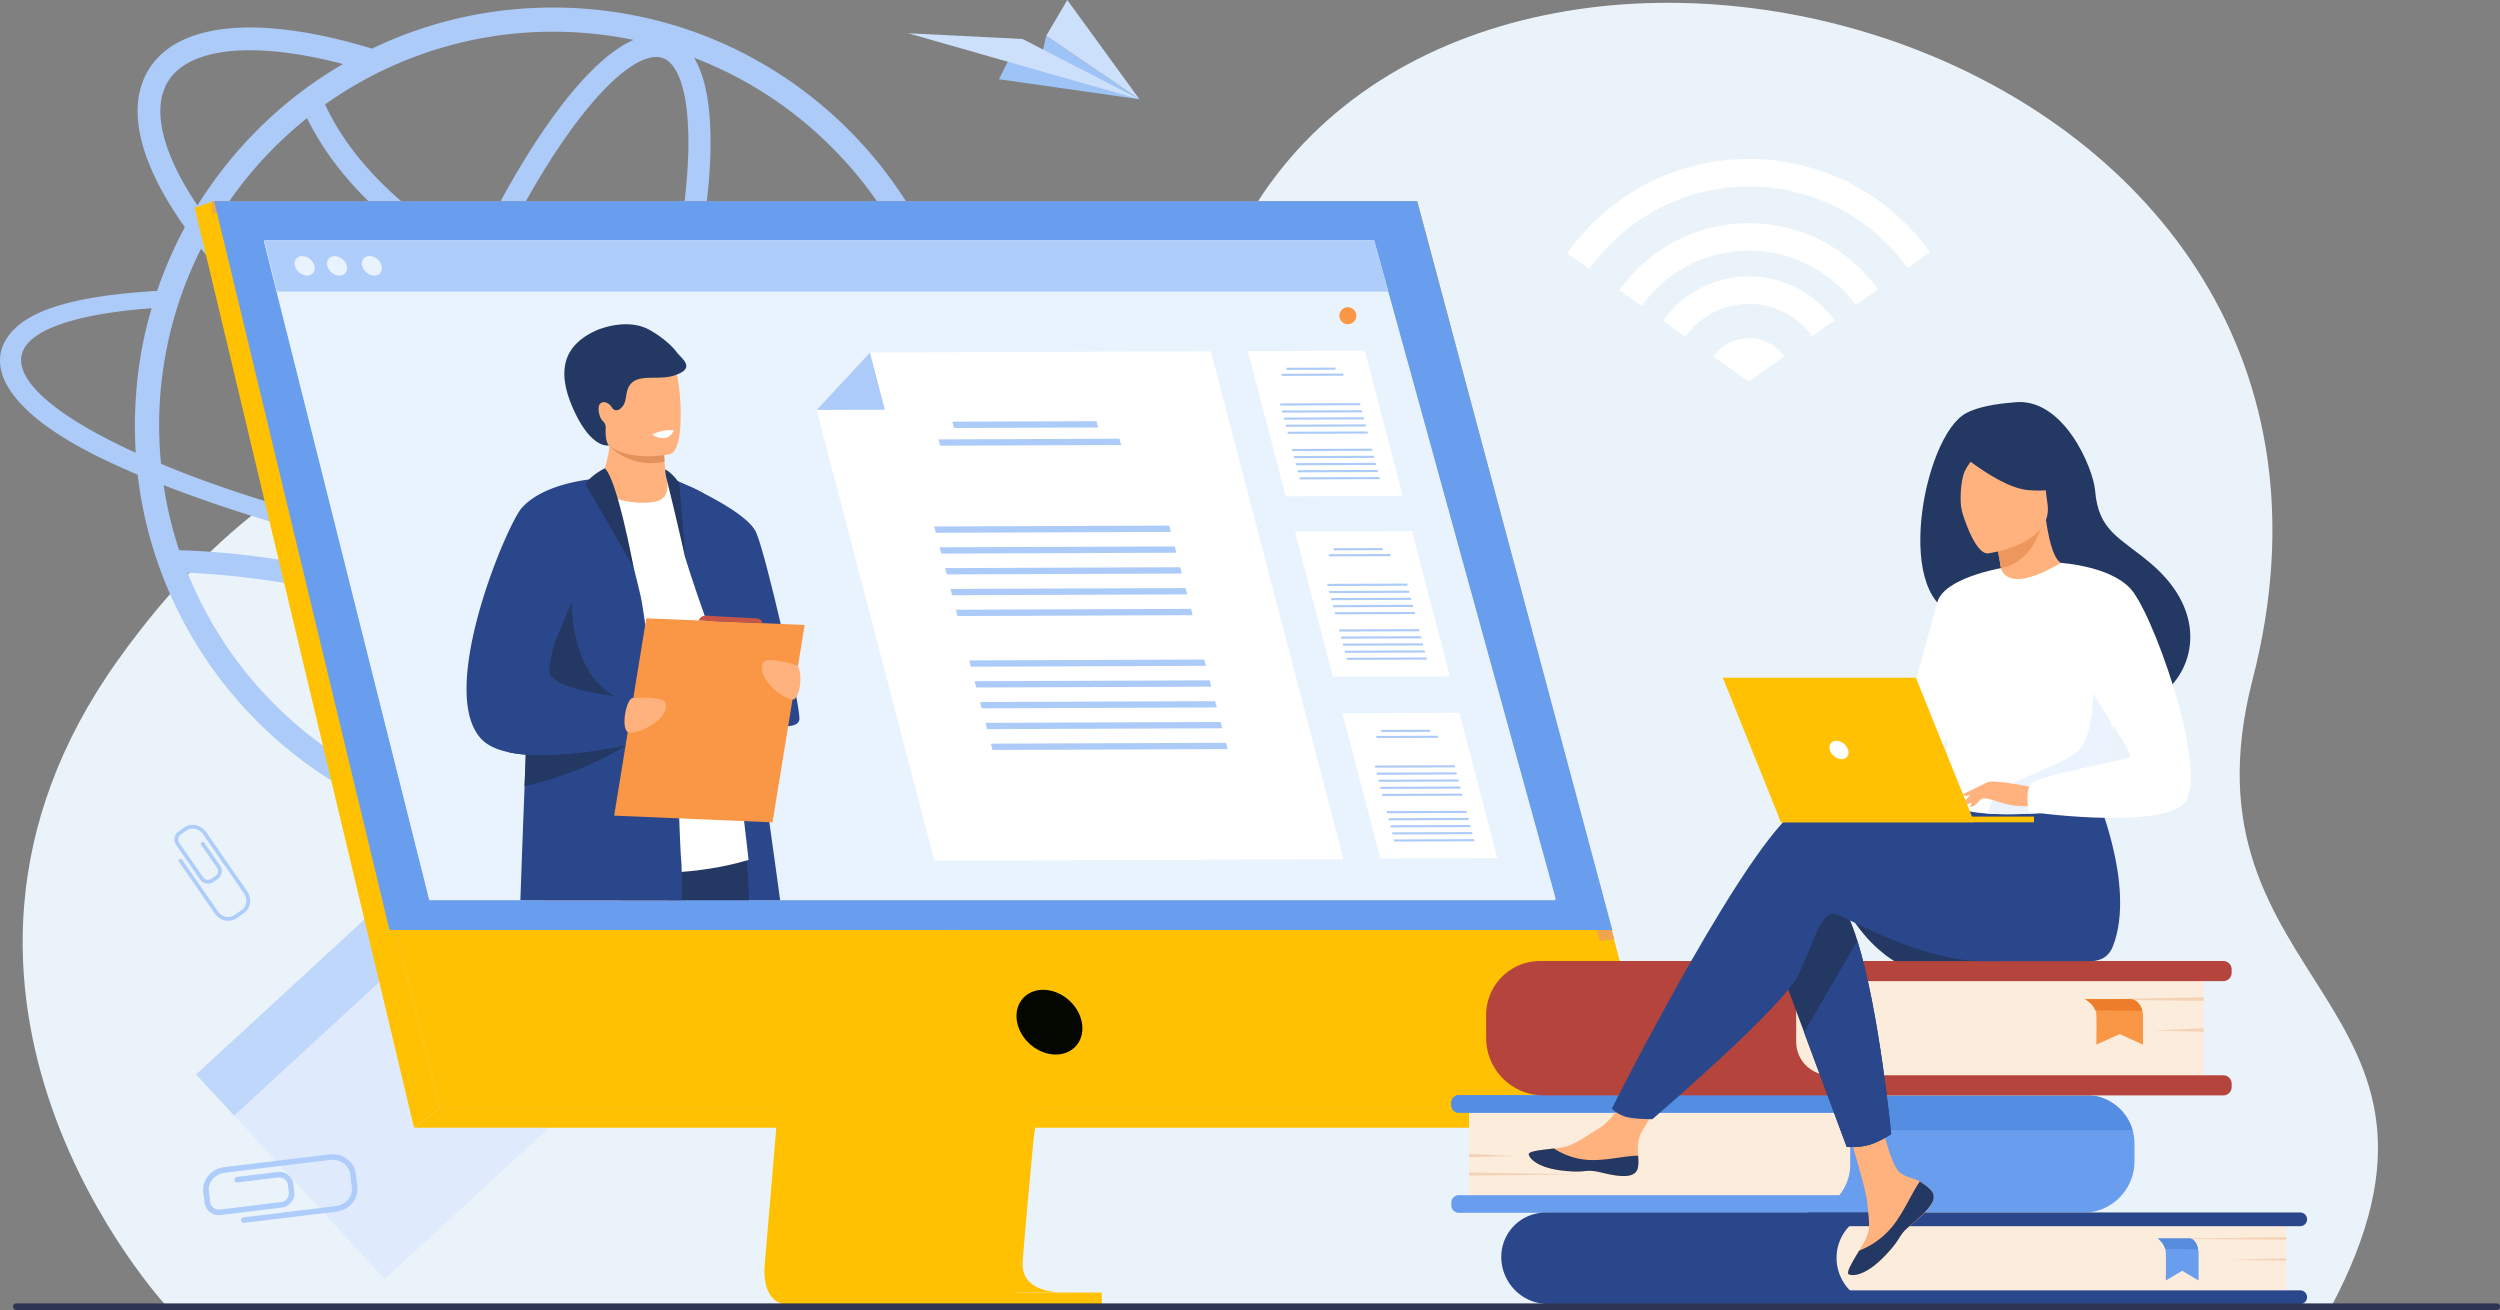 <svg xmlns="http://www.w3.org/2000/svg" viewBox="0 0 2915.51 1527.73">
  <rect x="0" y="0" width="2915.51" height="1527.73" fill="#808080" stroke="none"/>
  <defs>
    <style>
      .cls-1 {
        fill: #ebf3fa;
      }

      .cls-2 {
        fill: #dfebfd;
      }

      .cls-3 {
        fill: #bed7fb;
      }

      .cls-4 {
        fill: #9ec3f6;
      }

      .cls-5 {
        fill: #cde0fb;
      }

      .cls-6 {
        fill: #fff;
      }

      .cls-7 {
        fill: #adcbf9;
      }

      .cls-10, .cls-8 {
        fill: #ffc101;
      }

      .cls-9 {
        fill: #f1a34f;
      }

      .cls-10 {
        opacity: 0.4;
      }

      .cls-11 {
        fill: #699dee;
      }

      .cls-12 {
        fill: #030700;
      }

      .cls-13 {
        fill: #e9f3fe;
      }

      .cls-14 {
        fill: #afcdfb;
      }

      .cls-15 {
        fill: #2b478b;
      }

      .cls-16 {
        fill: #233862;
      }

      .cls-17 {
        fill: #c65447;
      }

      .cls-18 {
        fill: #ffb27d;
      }

      .cls-19 {
        fill: #e2915a;
      }

      .cls-20 {
        fill: #f99746;
      }

      .cls-21 {
        fill: #fcecdb;
      }

      .cls-22 {
        fill: #548ee2;
      }

      .cls-23 {
        fill: #f4d2b8;
      }

      .cls-24 {
        fill: #568cdb;
      }

      .cls-25 {
        fill: #b5453c;
      }

      .cls-26 {
        fill: #ed7d2b;
      }

      .cls-27 {
        fill: #ed975d;
      }

      .cls-28 {
        fill: #ebf3ff;
      }

      .cls-29 {
        fill: #2e3552;
      }
    </style>
  </defs>
  <g id="Layer_2" data-name="Layer 2">
    <g id="Слой_1" data-name="Слой 1">
      <g>
        <path class="cls-1" d="M194.88,1524.08S-142.6,1161.74,137.8,769.46c248.8-348.06,538.86-324.27,751.68-183,90.64,60.15,352,7.41,574.39-346.75,303.33-483,1354.76-190.06,1163.05,553-92.77,359.6,282.35,372.67,91.21,732.12Z"/>
        <g>
          <rect class="cls-2" x="295.75" y="1100.27" width="324.59" height="324.59" transform="translate(-733.99 643.75) rotate(-42.63)"/>
          <rect class="cls-3" x="207.98" y="1134.51" width="324.59" height="65.37" transform="translate(-692.6 559.12) rotate(-42.63)"/>
        </g>
        <g>
          <polygon class="cls-4" points="1165.05 92.41 1328.82 115.77 1220.14 41.69 1214.62 65.44 1174.79 72.65 1165.05 92.41"/>
          <polygon class="cls-5" points="1328.82 115.77 1192.54 45.5 1058.97 38.79 1328.82 115.77"/>
          <polygon class="cls-5" points="1220.14 41.69 1328.82 115.77 1244.69 0 1220.14 41.69"/>
        </g>
        <g>
          <path class="cls-6" d="M2080.82,415.48l-41.19,29.57-41.41-29.25a50.7,50.7,0,0,1,82.6-.32Z"/>
          <path class="cls-6" d="M2039.63,322.32a122.42,122.42,0,0,0-100.21,52.08l26.15,18.35a90.55,90.55,0,0,1,147.69-.53l26-18.67A122.51,122.51,0,0,0,2039.63,322.32Z"/>
          <path class="cls-6" d="M2039.63,185.4c-87.61,0-165.09,43.54-212,110.14l26.14,18.35a227.38,227.38,0,0,1,370.84-1.39l25.93-18.67A259,259,0,0,0,2039.63,185.4Z"/>
          <path class="cls-6" d="M2039.63,260.32a185.28,185.28,0,0,0-151.21,78.12l26.14,18.35a153.61,153.61,0,0,1,249.5-1L2190,337.26A185.27,185.27,0,0,0,2039.63,260.32Z"/>
        </g>
        <path class="cls-7" d="M1185.19,594.85l-37.76-.87c12.13,15.72,14.86,30.21,7.3,42.47-7.55,12.51-25.63,22.78-52.62,30.58A487.89,487.89,0,0,0,989.93,151.69C899.52,61.29,777.31,8.81,645.09,8.81A484.79,484.79,0,0,0,433.85,56.72l-.06,0c-21-6.41-41.41-11.65-61.12-15.65-99.52-20.19-170.14-6.23-198.82,39.3-27.3,43.31-12.44,108.51,41.73,184.54l0,0a490,490,0,0,0-32.32,74.29C81.46,345.35,27,363.26,7.17,395.7c-23,37.77,8.42,88.45,109.08,137.73,13.87,6.81,28.73,13.5,44.33,20.18,12.06,106,60.33,208.67,139.55,287.89a489.3,489.3,0,0,0,155,104.5c177.9,75,390,39.91,534.78-104.5a485.82,485.82,0,0,0,102.52-150.57c49.65-10.28,82.34-26.37,95.34-47.67C1196.83,628.52,1195.72,612.18,1185.19,594.85Zm-116.51,79.86c-33.06,5.94-74.29,9.41-122.46,9.91-74.74.91-160.58-5-251-16.92q11.41-24.86,22.35-51a690.29,690.29,0,0,0,81.29,22.1c29.76,6.05,56.93,9,81.17,9,56.83,0,97.54-16.41,117.65-48.33a83.5,83.5,0,0,0,8.09-16.72h-29c-.48.88-1,1.75-1.52,2.6-14.94,23.71-48.32,36-95.19,36-22.41,0-47.93-2.8-76-8.49a660.62,660.62,0,0,1-76.51-20.7Q738,566,747.88,538.84c17.66-48.69,32.78-97,45-143.3,99.1,14.61,202.64,15,302.1,7.54a462.21,462.21,0,0,1,9.47,93.45A456.62,456.62,0,0,1,1068.68,674.71ZM465.14,916.5c-14.09-5.11-21.24-25.33-24.76-41.39-5.56-25.39-6.57-61.05-2.91-103.12,1.85-21.28,4.82-43.91,8.83-67.57a1254.6,1254.6,0,0,1,170.62,59c-12.54,21.63-25.22,41.68-37.9,59.86-24.17,34.64-47.8,61.36-68.34,77.28C497.68,910.68,479.23,921.61,465.14,916.5ZM629.68,740.82a1279.76,1279.76,0,0,0-178.74-61.9q3.19-16.49,7-33.51,25.24,5.75,51.19,11.1c50.57,10.34,101,19.13,150.42,26.23Q644.89,713.1,629.68,740.82ZM520.28,638.18q-29.31-6-57.73-12.58c8.91-37.08,19.86-75.73,32.64-115.11,66.42,40.83,134,74,197.93,97.62q-12,28.73-24.68,55.91C619.86,657.05,570.15,648.41,520.28,638.18ZM358.05,137.72C395,213.37,466.12,275.69,542.7,317c-18.56,40.42-36.22,83.57-52.47,128.36q-4.55,12.53-8.85,25c-97-63.16-179.2-135.64-233.09-205.79l0,0A461.54,461.54,0,0,1,358.05,137.72ZM773,67.73c14.09,5.11,21.24,25.33,24.76,41.39,5.56,25.39,6.56,61,2.9,103.12-4,46.06-13.22,98.37-26.95,154.06-67.48-11.61-134.92-30.75-197-60.89,26.46-55.18,54.44-104.4,82.42-144.5,24.16-34.64,47.79-61.36,68.33-77.28,10.72-8.31,25.15-17.2,37.78-17.2A22.6,22.6,0,0,1,773,67.73ZM767.27,391.4c-11.91,44.82-26.58,91.5-43.68,138.63q-9.89,27.26-20.43,53.58C639,560,570.8,526.31,503.79,484.66q5.2-15.18,10.73-30.46c15.88-43.79,33.12-85.93,51.19-125.4C629,359.45,697.46,379.24,767.27,391.4Zm202.6-219.77a457.92,457.92,0,0,1,119.1,206c-105.9,7.74-202.94,5.31-289.68-7.24,13.76-56.25,23-109.16,27.1-155.89,4.48-51.6,3.94-112.73-17-147.13A456.68,456.68,0,0,1,969.87,171.63ZM645.09,37a460.5,460.5,0,0,1,93.73,9.55C702.73,62.3,665.88,106,637.91,146.12c-28.63,41-57.22,91.26-84.21,147.48C480.83,254,412,193.31,379.11,121.81A457.78,457.78,0,0,1,645.09,37ZM196.25,94.53c14.94-23.71,48.31-35.94,95.18-35.94,22.42,0,47.93,2.79,76,8.49q16,3.23,32.58,7.61h0c-66.91,38.7-125.85,94.71-169.73,164.92l0,0C188.86,178.15,176.41,126,196.25,94.53ZM234.5,290v0c56.75,70.93,140.4,143.44,238.13,206.33-13.86,42.18-25.68,83.63-35.22,123.35-81-19.6-175.22-47.33-249.6-78.8A457.47,457.47,0,0,1,234.5,290ZM138.79,518.82C51,476,10.88,434.62,28.84,405.28c14.48-23.78,67.23-39.87,148-45.82-16.27,54.93-21.93,112-18.57,168.52C151.54,525,145.1,521.92,138.79,518.82Zm294,120.73q-3.76,16.76-6.94,33-8.44-2.05-16.91-4c-95.3-21.7-166.81-26.11-200-26.85a449.24,449.24,0,0,1-18.07-75.86C255.84,590.85,328.93,614.8,432.8,639.55ZM218.59,667.94c35.36,1.42,100.9,6.77,184.63,25.83q9,2.06,18,4.25c-4.31,25.14-7.49,49.15-9.45,71.73-3.72,42.77-4,92.08,7.94,127.29a461.91,461.91,0,0,1-201.08-229.1ZM505.77,934.53c34-17.81,68.14-58.73,94.44-96.42,13.56-19.45,27.12-41,40.5-64.19a1298,1298,0,0,1,221,127.87A460.14,460.14,0,0,1,505.77,934.53Zm464.1-113.09a455.23,455.23,0,0,1-83.57,66.23A1325.43,1325.43,0,0,0,653.39,751.3c11.21-20.53,22.25-42.21,33-64.84,74.59,9.88,146.29,15.81,211.76,17.35,17.09.49,33.68.49,49.77.37,41.73-.5,78.88-3,110.7-7.43A456.47,456.47,0,0,1,969.87,821.44Z"/>
        <g>
          <g>
            <path class="cls-8" d="M959.45,671l-67.45,802s-7.07,48.62,29.09,48.7c59.46.14,295.93,0,295.93,0s-44.74-10.12-44.2-32.89c.64-26.84,78.83-825.38,78.83-825.38Z"/>
            <path class="cls-8" d="M1236.21,1507.09c-11.69,0-237.55.74-295.45,0-25.24-.31-29.66-22.43-29.87-36.75a71.4,71.4,0,0,1,.76-11.94l1.76-20.84,4.47-53.13,4-46.94,5.07-60.31,4.27-50.91L979.1,656.41l292.2-7.59s-32.93,334.19-56.22,577.45c-2.6,27.1-5.08,53.09-7.37,77.35q-1.11,11.61-2.14,22.69c-2.16,23-4.14,44.15-5.86,62.81q-1.35,14.76-2.49,27.35c-3,32.8-4.72,53.75-4.74,57.73a33.33,33.33,0,0,0,.57,6.5C1197.84,1506.26,1231.82,1507.09,1236.21,1507.09Z"/>
            <polygon class="cls-8" points="249.82 234.56 414.11 894.49 436.6 984.87 513.12 1292.24 1934.73 1292.24 1652.69 234.56 249.82 234.56"/>
            <polygon class="cls-8" points="249.81 234.56 227.04 242.15 482.85 1315.2 513.12 1292.24 249.81 234.56"/>
            <polygon class="cls-8" points="482.85 1315.2 1895.71 1315.2 1934.72 1292.24 513.12 1292.24 482.85 1315.2"/>
            <rect class="cls-8" x="979.01" y="1507.41" width="305.9" height="14.54" transform="translate(2263.91 3029.36) rotate(180)"/>
            <polygon class="cls-9" points="1865.86 1097.35 1635.18 248.54 247.54 248.54 247.54 234.56 1652.69 234.56 1882.59 1095.46 1865.86 1097.35"/>
            <polygon class="cls-8" points="1207.15 1315.19 1205.57 1326.31 917.88 1384.43 921.83 1337.49 923.71 1315.19 1207.15 1315.19"/>
            <path class="cls-10" d="M1236.21,1507.09c-11.69,0-237.55.74-295.45,0-25.24-.31-29.66-22.43-29.87-36.75l286.33-53.87c-3,32.8-4.72,53.75-4.74,57.73a33.33,33.33,0,0,0,.57,6.5C1197.84,1506.26,1231.82,1507.09,1236.21,1507.09Z"/>
            <polygon class="cls-10" points="1137.61 1078.13 513.12 1292.24 436.6 984.87 1137.61 1078.13"/>
            <polygon class="cls-11" points="249.81 234.56 1652.69 234.56 1880.31 1084.6 454.21 1084.6 249.81 234.56"/>
          </g>
          <path class="cls-12" d="M1261.61,1192.06c-4-20.85-24.23-37.75-45.08-37.75s-34.46,16.9-30.41,37.75,24.24,37.75,45.08,37.75S1265.66,1212.91,1261.61,1192.06Z"/>
          <polygon class="cls-13" points="1814.15 1047.77 500.63 1047.77 351.87 455.18 340.48 409.74 330.74 370.98 322.96 339.95 307.93 280.09 1602.51 280.09 1603.42 283.38 1619 339.95 1627.56 370.98 1638.25 409.74 1650.78 455.18 1814.15 1047.77"/>
          <polygon class="cls-13" points="1814.15 1049.79 500.63 1049.79 351.87 457.21 340.48 411.77 330.74 373.01 322.96 341.97 307.93 282.12 1602.51 282.12 1603.42 285.41 1619 341.97 1627.56 373.01 1638.25 411.77 1650.78 457.21 1814.15 1049.79"/>
          <polygon class="cls-14" points="1619 339.95 322.96 339.95 307.93 280.09 1602.02 280.09 1603.42 283.38 1619 339.95"/>
          <g>
            <path class="cls-13" d="M343.94,310c-1.57-6.28,2.25-11.36,8.53-11.36s12.63,5.08,14.19,11.36-2.25,11.36-8.53,11.36S345.5,316.29,343.94,310Z"/>
            <ellipse class="cls-13" cx="393.05" cy="310.02" rx="10.03" ry="12.87" transform="translate(-99.5 399.41) rotate(-48.55)"/>
            <path class="cls-13" d="M422.34,310c-1.56-6.28,2.25-11.36,8.53-11.36s12.63,5.08,14.19,11.36-2.25,11.36-8.53,11.36S423.91,316.29,422.34,310Z"/>
          </g>
          <g>
            <path class="cls-15" d="M909.8,1049.79H779.92c-1.24-10.15-2.34-20.88-3.32-32.07-1.75-20.08-3.08-41.67-4.07-64.14q-.35-7.77-.63-15.67c-.25-6.7-.47-13.48-.66-20.29-.31-11.57-.56-23.27-.74-35,0,0,0,0,0-.05-.22-15-.34-30.11-.37-45.17h0q0-5.64,0-11.26h0c0-3.53,0-7,0-10.55.12-32.4.6-64.18,1.29-93.73,1.5-65.38,3.92-119.86,5.21-146h0c.52-10.76.86-16.73.86-16.73h0c.3.05,2.27.41,5.37,1.16,2.27.55,5.16,1.31,8.44,2.32h0c3,.89,6.24,2,9.68,3.3h0a113.24,113.24,0,0,1,18.09,8.74l.27.13c9.7,6,18.46,14,22.45,24.54,3.43,8.95,11.46,57.06,21.15,121,.28,1.82.55,3.66.83,5.51,5.13,33.93,10.67,72,16.24,110.88,5.9,41.2,11.79,83.28,17.22,122.26C901.91,992.28,906.2,1023.43,909.8,1049.79Z"/>
            <path class="cls-16" d="M873.43,1049.79H722.25c-2.9-12.47-5.61-24.5-8-35.78-6.64-31.1-11-56.59-10.77-70.28a20.52,20.52,0,0,1,6.7-15.31A33.11,33.11,0,0,1,721,922c12.76-4.84,31.08-5.64,50.26-4.41,6.52.4,13.13,1,19.65,1.83a574.18,574.18,0,0,1,69.29,13.25s2.23,9,4.86,24.79c2,11.82,4.19,27.46,5.83,45.94,1,10.72,1.72,22.42,2.15,34.88C873.15,1042.05,873.28,1045.89,873.43,1049.79Z"/>
            <path class="cls-17" d="M803.61,943.91l-1.5,10.92-7.33,53-1.24,9.06L789,1049.79H631.45c-1.22-21.73-2.35-42.9-2.57-61.36,0-2,0-4,0-6,0-27.8,2.44-48.41,10.41-53.61,9-5.9,39-4.28,70.89-.38,3.18.39,6.38.81,9.59,1.24,18.59,2.5,37.2,5.59,52.16,8.25,7.76,1.38,14.54,2.65,19.82,3.65C799.16,943,803.61,943.91,803.61,943.91Z"/>
            <path class="cls-6" d="M628.85,586.36s86.55-56,148.63-27.35c9.9,4.56,21.18,17.29,29.26,26.19C829.18,609.93,873,1002.73,873,1002.73s-124.48,42.16-244.18-14.31Z"/>
            <path class="cls-15" d="M782.41,557.59S870,593.5,881.9,621.1s50.44,197,50.44,216.9-67.16,4.44-78-27.61c-9-26.61-39.26-108.36-55.23-160.06Z"/>
            <g>
              <path class="cls-18" d="M764.21,585c-19.13,3.75-47.23-.25-67.8-13.81,9.29-22.19,13.09-39.7,14.45-51,.08-.6.14-1.18.2-1.75a52,52,0,0,0,.23-11.69h49.46s13.52,6.18,13.52,10.46c0,2.28,0,4.47.06,6.55.1,5.69.32,10.66.62,14.92.94,13.88,2.53,20.41,2.53,20.41S783.53,581.17,764.21,585Z"/>
              <path class="cls-19" d="M775,538.6c-37.47,7.24-59.21-13.23-64.09-18.49-.69-.75-1.05-1.19-1.05-1.19.4-.2.81-.38,1.25-.56,13.94-5.64,45.59-1.15,63.27,5.32C774.43,529.37,774.65,534.34,775,538.6Z"/>
              <path class="cls-18" d="M698.62,498.54c6.7,36,53.19,34.85,73.28,32.59,5.66-.63,9.22-1.35,9.22-1.35,6.37-1.71,9.93-11.75,11.58-24.9,3.28-26-.86-64.25-5.26-74-6.62-14.71-19.09-30.62-65.91-19.14S690,452.38,698.62,498.54Z"/>
              <path class="cls-16" d="M789.18,410.76c-6.4-8.86-20-19.69-32.29-26.35-26.47-14.33-60.36.45-60.5.51-38.24,16.81-48.23,46.07-28,91.65,21.45,48.2,41.86,42.78,41.86,42.78s-4.33-2.7-3.94-17.72c0-.86.06-1.57.09-2.18a10.09,10.09,0,0,0-3.18-8.22c-4.75-4.24-7.07-17.06-3.09-20.63,4.8-4.31,11.54.92,13.69,4.94a5.88,5.88,0,0,0,8.4,1.86c11.9-7.53,4.17-22.58,15.54-31.79s34.46-1.47,51.52-8.81C811.65,428.48,794,417.43,789.18,410.76Z"/>
            </g>
            <path class="cls-15" d="M795.33,1049.79H606.87c1.34-39.08,3.08-85.74,4.9-133,.46-12.24,1-24.55,1.42-36.75.22-5.17.41-10.31.61-15.44C618,759.7,622.1,665,623,659.86c2-11.54,3.85-21.38,5.88-29.91,5.91-24.86,13.27-38.48,29.32-50.21,1.56-1.19,14.4-7.65,25.7-13.28,9.24-4.59,17.45-8.59,17.7-8.71h0c1.87.91,3.93,3.51,6.1,7.37a123,123,0,0,1,6.81,15c8.61,22.12,17.91,56,24.37,81.28,0,0,0,.05,0,.08a.08.08,0,0,1,0,0h0c4.16,16.33,7.15,29,8,32.7,1.45,6.16,3.35,18.07,5.6,34.21v.05c3,22,6.68,51.88,10.53,85.77h0c.39,3.49.79,7,1.18,10.56.46,4.07.92,8.17,1.39,12.33h0c.14,1.33.29,2.67.43,4h0c1.48,13.42,3,27.26,4.45,41.35,0,0,0,0,0,.05,1.26,11.61,18.87,20,20.1,31.84.09.86.18,2.61.29,5,.23,5,.5,12.94.83,22.11.13,4.09.28,8.42.44,12.85.69,19.67,1.54,41.22,2.5,51.58,0,.49.09,1.11.12,1.87.12,2.07.21,5.12.29,8.94C795.22,1024.93,795.3,1036.55,795.33,1049.79Z"/>
            <path class="cls-16" d="M666.77,702.15c-.06.24-3,106.09,76.62,119s26.72,16.25,26.72,16.25S620.3,831,617.83,827,666.77,702.15,666.77,702.15Z"/>
            <path class="cls-16" d="M734,866.53s-1.49,1.06-4.36,2.91l-.15.09c-12.15,7.76-48.2,28.89-100.69,43.07q-8.26,2.24-17.07,4.21c.47-12.25,1-24.54,1.43-36.75a152.53,152.53,0,0,1-19.74-2.73c.21-1.61.43-3.22.64-4.83,6.67-2.74,13.31-5.38,19.71-7.88,5.21-2,10.26-4,15-5.78,21.57-8.19,37.55-13.74,37.55-13.74l63.82,20.22Z"/>
            <path class="cls-15" d="M750.93,864.76s-8.2,2-21.25,4.68a.35.35,0,0,0-.14,0c-24.07,4.84-64.55,11.62-100.7,11.26-5.33-.06-10.57-.27-15.64-.67a152.53,152.53,0,0,1-19.74-2.73c-13.21-2.78-24.28-7.5-31.52-14.88C508.17,807.68,591.29,611.09,608.76,592c20.41-22.33,57.65-30.17,78.21-32.86l2.48-.31c7.23-.86,11.87-1,12.13-1h0s-1.61,5.18-4.31,14c-1,3.41-2.27,7.35-3.6,11.75-12.63,41.37-37,122.66-47.75,168.5-3.93,16.78-6,28.8-5.08,32.39C645,800,688.49,808.06,716,811.62c11.48,1.49,20.2,2.19,22.14,2.34l.41,0,1.59,6.53L744,836.17l3.75,15.38Z"/>
            <polygon class="cls-20" points="900.92 959 716.23 951.21 753.7 721.05 938.39 728.83 900.92 959"/>
            <path class="cls-18" d="M738.57,814s35.95-2.51,37.76,5.87c4.2,19.53-30.91,35.57-42.29,34.48S730.3,812.68,738.57,814Z"/>
            <path class="cls-18" d="M928.29,775.57s-34.4-10.75-38.09-3c-8.61,18,21.84,41.76,33.16,43.32S936.64,776.22,928.29,775.57Z"/>
            <path class="cls-16" d="M705.32,546.18s-15.13,7.21-22.71,18.09c0,0,56.54,98.16,56.28,97.24S719.78,558.75,705.32,546.18Z"/>
            <path class="cls-16" d="M775.73,547.56c5,1.88,14.53,11.67,16.69,17.08l6.72,85.69S784.79,587.44,777.48,559A48.88,48.88,0,0,1,775.73,547.56Z"/>
            <path class="cls-17" d="M814.92,723.63s1.46-6.39,9.87-5.64,55.63,3.06,55.63,3.06,9.11-.15,8.27,5.69Z"/>
            <path class="cls-6" d="M760.75,506.67a19.71,19.71,0,0,0,16,3.86c5.86-1,9.15-8.65,9.15-8.65S774.65,499.85,760.75,506.67Z"/>
          </g>
          <g>
            <g>
              <polygon class="cls-6" points="1635.88 578.3 1499.46 578.8 1455.22 409.44 1591.64 408.93 1635.88 578.3"/>
              <g>
                <polygon class="cls-7" points="1557.81 431.19 1500.61 431.4 1499.95 428.89 1557.15 428.68 1557.81 431.19"/>
                <polygon class="cls-7" points="1566.94 438.15 1495.12 438.42 1494.47 435.91 1566.29 435.64 1566.94 438.15"/>
                <g>
                  <polygon class="cls-7" points="1586.69 472.62 1493.4 472.96 1492.75 470.46 1586.03 470.11 1586.69 472.62"/>
                  <polygon class="cls-7" points="1588.85 480.88 1495.56 481.22 1494.91 478.71 1588.19 478.37 1588.85 480.88"/>
                  <polygon class="cls-7" points="1591 489.13 1497.72 489.48 1497.06 486.97 1590.35 486.63 1591 489.13"/>
                  <polygon class="cls-7" points="1593.16 497.39 1499.88 497.74 1499.22 495.23 1592.5 494.88 1593.16 497.39"/>
                  <polygon class="cls-7" points="1595.32 505.65 1502.03 505.99 1501.38 503.49 1594.66 503.14 1595.32 505.65"/>
                </g>
                <g>
                  <polygon class="cls-7" points="1600.57 525.75 1507.28 526.09 1506.63 523.58 1599.91 523.24 1600.57 525.75"/>
                  <polygon class="cls-7" points="1602.72 534 1509.44 534.35 1508.78 531.84 1602.07 531.5 1602.72 534"/>
                  <polygon class="cls-7" points="1604.88 542.26 1511.6 542.61 1510.94 540.1 1604.22 539.75 1604.88 542.26"/>
                  <polygon class="cls-7" points="1607.04 550.52 1513.75 550.86 1513.1 548.36 1606.38 548.01 1607.04 550.52"/>
                  <polygon class="cls-7" points="1609.19 558.78 1515.91 559.12 1515.26 556.61 1608.54 556.27 1609.19 558.78"/>
                </g>
              </g>
            </g>
            <g>
              <polygon class="cls-6" points="1690.85 788.75 1554.43 789.26 1510.19 619.89 1646.62 619.39 1690.85 788.75"/>
              <g>
                <polygon class="cls-7" points="1612.78 641.64 1555.58 641.85 1554.92 639.35 1612.13 639.14 1612.78 641.64"/>
                <polygon class="cls-7" points="1621.91 648.6 1550.1 648.87 1549.44 646.36 1621.26 646.1 1621.91 648.6"/>
                <g>
                  <polygon class="cls-7" points="1641.66 683.07 1548.38 683.42 1547.72 680.91 1641.01 680.57 1641.66 683.07"/>
                  <polygon class="cls-7" points="1643.82 691.33 1550.53 691.67 1549.88 689.17 1643.16 688.82 1643.82 691.33"/>
                  <polygon class="cls-7" points="1645.97 699.59 1552.69 699.93 1552.04 697.43 1645.32 697.08 1645.97 699.59"/>
                  <polygon class="cls-7" points="1648.13 707.85 1554.85 708.19 1554.19 705.68 1647.48 705.34 1648.13 707.85"/>
                  <polygon class="cls-7" points="1650.29 716.1 1557 716.45 1556.35 713.94 1649.63 713.6 1650.29 716.1"/>
                </g>
                <g>
                  <polygon class="cls-7" points="1655.54 736.2 1562.25 736.54 1561.6 734.04 1654.88 733.69 1655.54 736.2"/>
                  <polygon class="cls-7" points="1657.69 744.46 1564.41 744.8 1563.76 742.29 1657.04 741.95 1657.69 744.46"/>
                  <polygon class="cls-7" points="1659.85 752.72 1566.57 753.06 1565.91 750.55 1659.2 750.21 1659.85 752.72"/>
                  <polygon class="cls-7" points="1662.01 760.97 1568.72 761.32 1568.07 758.81 1661.35 758.47 1662.01 760.97"/>
                  <polygon class="cls-7" points="1664.16 769.23 1570.88 769.58 1570.23 767.07 1663.51 766.73 1664.16 769.23"/>
                </g>
              </g>
            </g>
            <g>
              <polygon class="cls-6" points="1746.2 1000.62 1609.77 1001.13 1565.53 831.76 1701.96 831.26 1746.2 1000.62"/>
              <g>
                <polygon class="cls-7" points="1668.12 853.51 1610.92 853.72 1610.26 851.22 1667.47 851.01 1668.12 853.51"/>
                <polygon class="cls-7" points="1677.25 860.47 1605.44 860.74 1604.78 858.23 1676.6 857.97 1677.25 860.47"/>
                <g>
                  <polygon class="cls-7" points="1697 894.94 1603.72 895.29 1603.06 892.78 1696.35 892.44 1697 894.94"/>
                  <polygon class="cls-7" points="1699.16 903.2 1605.87 903.54 1605.22 901.04 1698.5 900.7 1699.16 903.2"/>
                  <polygon class="cls-7" points="1701.32 911.46 1608.03 911.8 1607.38 909.3 1700.66 908.95 1701.32 911.46"/>
                  <polygon class="cls-7" points="1703.47 919.72 1610.19 920.06 1609.53 917.55 1702.82 917.21 1703.47 919.72"/>
                  <polygon class="cls-7" points="1705.63 927.97 1612.35 928.32 1611.69 925.81 1704.97 925.47 1705.63 927.97"/>
                </g>
                <g>
                  <polygon class="cls-7" points="1710.88 948.07 1617.6 948.41 1616.94 945.91 1710.22 945.56 1710.88 948.07"/>
                  <polygon class="cls-7" points="1713.04 956.33 1619.75 956.67 1619.1 954.17 1712.38 953.82 1713.04 956.33"/>
                  <polygon class="cls-7" points="1715.19 964.59 1621.91 964.93 1621.25 962.42 1714.54 962.08 1715.19 964.59"/>
                  <polygon class="cls-7" points="1717.35 972.84 1624.07 973.19 1623.41 970.68 1716.69 970.34 1717.35 972.84"/>
                  <polygon class="cls-7" points="1719.51 981.1 1626.22 981.45 1625.57 978.94 1718.85 978.6 1719.51 981.1"/>
                </g>
              </g>
            </g>
            <g>
              <g>
                <polygon class="cls-6" points="1566.82 1002.05 1089.68 1003.81 952.36 478.09 1014.51 411.15 1412.09 409.69 1566.82 1002.05"/>
                <polygon class="cls-7" points="1280.66 498.53 1112.5 499.15 1110.57 491.79 1278.73 491.17 1280.66 498.53"/>
                <polygon class="cls-7" points="1307.51 519 1096.38 519.78 1094.46 512.41 1305.58 511.63 1307.51 519"/>
                <g>
                  <polygon class="cls-7" points="1365.56 620.33 1091.33 621.34 1089.4 613.97 1363.63 612.96 1365.56 620.33"/>
                  <polygon class="cls-7" points="1371.9 644.6 1097.67 645.62 1095.74 638.25 1369.97 637.24 1371.9 644.6"/>
                  <polygon class="cls-7" points="1378.24 668.88 1104.01 669.89 1102.09 662.52 1376.31 661.51 1378.24 668.88"/>
                  <polygon class="cls-7" points="1384.58 693.15 1110.35 694.17 1108.43 686.8 1382.65 685.79 1384.58 693.15"/>
                  <polygon class="cls-7" points="1390.92 717.43 1116.69 718.44 1114.77 711.08 1388.99 710.06 1390.92 717.43"/>
                </g>
                <g>
                  <polygon class="cls-7" points="1406.35 776.5 1132.12 777.52 1130.2 770.15 1404.43 769.14 1406.35 776.5"/>
                  <polygon class="cls-7" points="1412.69 800.78 1138.46 801.79 1136.54 794.43 1410.77 793.41 1412.69 800.78"/>
                  <polygon class="cls-7" points="1419.03 825.06 1144.8 826.07 1142.88 818.7 1417.11 817.69 1419.03 825.06"/>
                  <polygon class="cls-7" points="1425.37 849.33 1151.14 850.35 1149.22 842.98 1423.45 841.97 1425.37 849.33"/>
                  <polygon class="cls-7" points="1431.71 873.61 1157.49 874.62 1155.56 867.25 1429.79 866.24 1431.71 873.61"/>
                </g>
              </g>
              <polygon class="cls-7" points="952.36 478.09 1031.92 477.79 1014.51 411.15 952.36 478.09"/>
            </g>
          </g>
        </g>
        <g>
          <g>
            <g>
              <path class="cls-21" d="M1713.15,1277.17h389.68a54.86,54.86,0,0,1,54.86,54.86v26.24a56.1,56.1,0,0,1-56.1,56.1H1713.15a0,0,0,0,1,0,0V1277.17A0,0,0,0,1,1713.15,1277.17Z"/>
              <path class="cls-11" d="M2489.23,1333.62v20.64a60.09,60.09,0,0,1-60.11,60.1H1701.25a8.71,8.71,0,0,1-8.72-8.71v-3.09a8.71,8.71,0,0,1,8.72-8.71H2145a56,56,0,0,0,12.73-35.59V1332a54.53,54.53,0,0,0-12.08-34.34H1701.25a8.71,8.71,0,0,1-8.72-8.72v-3.08a8.71,8.71,0,0,1,8.72-8.72h731.54a56.38,56.38,0,0,1,56.44,56.45Z"/>
              <path class="cls-22" d="M2487.06,1318.06H2155.89a54.8,54.8,0,0,0-10.29-20.37H1701.25a8.71,8.71,0,0,1-8.72-8.72v-3.08a8.71,8.71,0,0,1,8.72-8.72h731.54A56.46,56.46,0,0,1,2487.06,1318.06Z"/>
            </g>
            <polygon class="cls-23" points="1713.15 1345.77 1767.05 1348.08 1713.15 1349.46 1713.15 1345.77"/>
            <polygon class="cls-23" points="1713.15 1367.29 1841.37 1369.6 1713.15 1370.99 1713.15 1367.29"/>
          </g>
          <g>
            <g>
              <g>
                <path class="cls-15" d="M1750.76,1414.08h413.5a55,55,0,0,1,55,55v0a51.68,51.68,0,0,1-51.68,51.68H1750.76a0,0,0,0,1,0,0V1414.08A0,0,0,0,1,1750.76,1414.08Z" transform="translate(3970.05 2934.86) rotate(-180)"/>
                <path class="cls-21" d="M2141.82,1414.08h470.6a53.73,53.73,0,0,1,53.73,53.73v.43a52.54,52.54,0,0,1-52.54,52.54h-471.8a0,0,0,0,1,0,0V1414.08A0,0,0,0,1,2141.82,1414.08Z" transform="translate(4807.98 2934.86) rotate(180)"/>
                <path class="cls-15" d="M2110.4,1520.79h572.1a8,8,0,0,0,8-8h0a8,8,0,0,0-8-8H2110.4a8,8,0,0,0-8,8h0A8,8,0,0,0,2110.4,1520.79Z"/>
                <path class="cls-15" d="M2110.4,1430h572.1a8,8,0,0,0,8-8h0a8,8,0,0,0-8-8H2110.4a8,8,0,0,0-8,8h0A8,8,0,0,0,2110.4,1430Z"/>
              </g>
              <polygon class="cls-23" points="2666.16 1467.43 2602.59 1469.22 2666.16 1470.31 2666.16 1467.43"/>
              <polygon class="cls-23" points="2666.16 1442.87 2514.92 1444.67 2666.16 1445.75 2666.16 1442.87"/>
            </g>
            <g>
              <path class="cls-11" d="M2516.48,1444.31s6.48,4.58,8.62,12.12a17.32,17.32,0,0,1,.68,4.22c.36,10,0,32.67,0,32.67l19.13-11.33,19.09,11.33v-30.71c0-5.81-1.64-11.46-4.68-15.16-1.47-1.79-3.26-3.14-5.29-3.14Z"/>
              <path class="cls-24" d="M2516.48,1444.31s6.48,4.58,8.62,12.12l38.35.45s-1.5-10.79-9.42-12.57Z"/>
            </g>
          </g>
          <g>
            <g>
              <g>
                <path class="cls-21" d="M2084.78,1120.68h422.48a62.65,62.65,0,0,1,62.65,62.65v32.87a61.26,61.26,0,0,1-61.26,61.26H2084.78a0,0,0,0,1,0,0V1120.68A0,0,0,0,1,2084.78,1120.68Z" transform="translate(4654.69 2398.14) rotate(180)"/>
                <path class="cls-25" d="M2094.72,1181.51v33.74a39,39,0,0,0,19.8,33.6,39.42,39.42,0,0,0,19.53,5.16h458.8a9.74,9.74,0,0,1,9.74,9.73v4a9.74,9.74,0,0,1-9.74,9.73H1800.26a67.13,67.13,0,0,1-67.13-67.13v-26.62a63,63,0,0,1,63-63h796.69a9.73,9.73,0,0,1,9.74,9.73v4a9.74,9.74,0,0,1-9.74,9.74h-460.2a38,38,0,0,0-27.91,12.17A37.27,37.27,0,0,0,2094.72,1181.51Z"/>
              </g>
              <polygon class="cls-23" points="2569.91 1199.07 2511.09 1201.71 2569.91 1203.29 2569.91 1199.07"/>
              <polygon class="cls-23" points="2569.91 1162.99 2429.98 1165.63 2569.91 1167.21 2569.91 1162.99"/>
            </g>
            <g>
              <path class="cls-20" d="M2431.42,1165.1s9.24,5,12.29,13.15a14.38,14.38,0,0,1,1,4.57c.51,10.85,0,35.43,0,35.43l27.27-12.29,27.19,12.29v-33.31c0-6.29-2.33-12.42-6.67-16.43a11.27,11.27,0,0,0-7.53-3.41Z"/>
              <path class="cls-26" d="M2431.42,1165.1s9.24,5,12.29,13.15l54.64.48s-2.14-11.7-13.42-13.63Z"/>
            </g>
          </g>
        </g>
        <g>
          <path class="cls-16" d="M2154.78,1062.55c24.18,42.09,54.59,58.33,54.59,58.33h126.54S2136.33,1030.44,2154.78,1062.55Z"/>
          <g>
            <path class="cls-18" d="M2252,1388.19c3.3,3.78,3.72,8,2.09,12.51a.25.25,0,0,1,0,.07c-3,8.34-13,17.65-24.57,27-1.48,1.19-2.79,2.28-3.94,3.29l-.89.79-.68.62c-10.8,9.95-6.73,12.23-26.14,32.44-22.12,23-37.35,23.43-41.69,21.33-3.66-1.79,3.79-14,12-27.72.4-.66.79-1.33,1.2-2,1.1-1.82,2.19-3.67,3.29-5.51,9.67-16.51,7.18-24.26,4.89-48.84-1.86-20-31.07-111.58-31.07-111.58l42.4-7.3s12.76,72.94,26.83,84.18c7.52,6,15.94,6.06,23.17,10.5.52.31,1,.62,1.51.95C2244.47,1381.59,2248.65,1384.4,2252,1388.19Z"/>
            <path class="cls-16" d="M2252,1388.19c3.3,3.78,3.72,8,2.09,12.51a.25.25,0,0,1,0,.07c-3.69,8.33-13.41,17.59-24.61,26.87-1.46,1.21-2.75,2.32-3.9,3.37l-.89.79-.68.62c-10.8,9.95-6.73,12.23-26.14,32.44-22.12,23-37.35,23.43-41.69,21.33-3.66-1.79,3.79-14,12-27.72a94.17,94.17,0,0,0,39.44-29.06c13.32-17,22.2-38.84,31.27-51.49.52.31,1,.62,1.51.95C2244.47,1381.59,2248.65,1384.4,2252,1388.19Z"/>
            <path class="cls-18" d="M1910.09,1361.71c-2.62,13.09-21.27,10.91-42.11,5.81s-15.89,1-45.55-2.32-38.65-14.34-39.56-18.75c-.81-3.92,13.85-5.3,29.57-7.11q3-.33,6-.71c17.75-2.23,30.75-13.68,46.87-23.08,15.27-8.91,38.06-45.21,38.06-45.21l40.68,3.22s-21.35,32.42-29.6,46.52c-4.86,8.29-4.6,19.25-4,27.72C1910.72,1352.4,1911,1357.1,1910.09,1361.71Z"/>
            <path class="cls-16" d="M1868,1367.52c-20.85-5.09-15.89,1-45.55-2.32s-38.65-14.34-39.56-18.75c-.81-3.92,13.85-5.3,29.57-7.11l.15.31a83.63,83.63,0,0,0,42.48,13.2c20.12.49,41.44-5.28,55.33-5,.32,4.6.62,9.3-.31,13.91C1907.47,1374.8,1888.82,1372.62,1868,1367.52Z"/>
            <path class="cls-16" d="M2066,1101.6l38,102.33,49.65,133.61s13.47,1.3,26.37-2.41c11.88-3.44,25.51-12.42,25.51-12.42s-13.78-143.46-39.5-225.81c-6.59-21.14-14-38.23-22.13-47.86C2104.05,1001.93,2066,1101.6,2066,1101.6Z"/>
            <path class="cls-15" d="M2104.65,939.09c24.91-8,96,2.28,167.34,16.26l15-24.65,154.17-12s50.88,112.82,23,184.7c-4.1,10.57-12.23,17.35-26.1,17.57h-2.25s-91.76,0-121.56,0c-76.67,0-162.26-52.71-173.34-54.92-18.12-3.63-25.37,32.62-43.49,70.68S1927,1305.19,1927,1305.19s-23.4.23-33.07-3.4c-10.39-3.89-14.2-9-14.2-9S2048.46,957.22,2104.65,939.09Z"/>
            <path class="cls-16" d="M2287.85,718.38c54.9,30.23,166.27,92.89,166.85,92.49,0,0,40.94,15.42,64.16,0,38.71-25.71,59.47-94.89-11.32-154.43-35.31-29.7-60.39-36.92-64.2-84.34-2.07-25.72-37.23-110.61-95.65-102.76-4.89.65-34.94,2.06-54.69,12.43C2242.68,508.2,2205.54,706.68,2287.85,718.38Z"/>
            <path class="cls-18" d="M2333.86,692.65c-.24.15,27,9.46,45.24,1.38,17.14-7.57,30.13-35.78,29.87-35.79-7.79-.36-16.36-7.18-22.95-51.92l-3.32,1.19-55.84,20.09s4,17.92,6.66,35C2335.73,676.9,2336.91,690.62,2333.86,692.65Z"/>
            <path class="cls-27" d="M2326.86,627.6s4,17.92,6.66,35c32.08-5.78,44.66-37.73,49.18-55.07Z"/>
            <path class="cls-18" d="M2318.55,645.39s76.39-10.26,69.27-57.74-2.05-80.77-51.13-76.23-55.81,24.07-57.29,40.5S2298.49,646.83,2318.55,645.39Z"/>
            <path class="cls-16" d="M2282.18,525.89s48.91,42.15,82.17,45.55,45.86-7.29,45.86-7.29a129.77,129.77,0,0,1-31.41-42.55,23.4,23.4,0,0,0-19.28-13.79C2335.77,505.76,2290.74,504.83,2282.18,525.89Z"/>
            <path class="cls-16" d="M2312.75,522.12s-16.36,15.82-21.51,27.55c-5,11.32-6.46,38.4-2.5,49.16,0,0-25.49-49.57-11.06-73.65C2293,499.65,2312.75,522.12,2312.75,522.12Z"/>
            <path class="cls-6" d="M2269.53,805.18c2.31,154.64.64,122.33,17.55,137,4.08,3.54,15.54,5.64,30.62,6.64,47.42,3.15,130.77-4.67,133.94-13.43,10.94-30.32,3.22-39.74,12.34-86.16,1-4.94,2.13-10.28,3.51-16.1,7.61-31.89,15-42.73-12-94-24.47-46.4-49.9-84.06-52.19-82.7-64.58,38.34-69.79,6.12-69.79,6.12S2268.4,729.75,2269.53,805.18Z"/>
            <path class="cls-15" d="M2104,1203.93l49.65,133.61s13.47,1.3,26.37-2.41c11.88-3.44,25.51-12.42,25.51-12.42s-13.78-143.46-39.5-225.81Z"/>
            <path class="cls-6" d="M2333.52,662.58s-66.45,11.26-74.25,39.88l-53.73,196.81s33.78,6.07,49.39-9.53,54.31-144.8,54.31-144.8Z"/>
            <path class="cls-28" d="M2317.7,948.82c47.42,3.15,130.77-4.67,133.94-13.43,10.94-30.32,3.22-39.74,12.34-86.16l-22.87-64.41s3.78,71.72-17.37,90.58-86.59,36.42-96.87,52.18C2321.91,935.14,2318.65,942.73,2317.7,948.82Z"/>
            <path class="cls-18" d="M2372,918.66s-46.78-10.42-54.33-6.27-26,19.27-28.31,24.53,16.81-4,23-5.66c4-1.08,14.63,2.6,19.88,4.35,22.07,7.36,35.6,3.58,35.6,3.58Z"/>
            <path class="cls-6" d="M2403.36,656.44s62.81,3.87,84.56,34.2c30.61,42.69,91.33,224.64,56.53,248.91-39.19,27.32-178.37,7.14-178.37,7.14s-4.63-21.64,1.81-32.12,111.17-27.38,116-32.22-60.41-94.24-60.41-108.74S2403.36,656.44,2403.36,656.44Z"/>
            <path class="cls-18" d="M2315.43,925.41s-9.8,12.65-13,14.15a9.65,9.65,0,0,1-5.29,1.14l6.6-11.89Z"/>
            <path class="cls-18" d="M2317.7,912.39l-28.5,13.84s1.21,2,4.72,1.82,12.36-3.39,12.36-3.39Z"/>
          </g>
          <g>
            <g>
              <polygon class="cls-8" points="2302.42 958.93 2076.99 958.93 2009.17 790.3 2234.26 790.3 2302.42 958.93"/>
              <polygon class="cls-8" points="2074.34 952.36 2372.03 952.36 2372.03 958.93 2076.99 958.93 2074.34 952.36"/>
            </g>
            <path class="cls-6" d="M2133.89,874.62c-1.7-5.93,1.73-10.74,7.66-10.74s12.11,4.81,13.81,10.74-1.73,10.73-7.66,10.73S2135.59,880.54,2133.89,874.62Z"/>
          </g>
        </g>
        <g>
          <path class="cls-14" d="M253.83,1025.16l-4.8,3.33a11.33,11.33,0,0,1-15.74-2.85l-27.92-40.29a11.33,11.33,0,0,1,2.85-15.74l6.88-4.76a2.21,2.21,0,1,1,2.52,3.63l-6.87,4.77a6.89,6.89,0,0,0-1.74,9.58l27.92,40.28a6.89,6.89,0,0,0,9.58,1.74l4.8-3.33a6.89,6.89,0,0,0,1.74-9.58L234.51,985.2a2.21,2.21,0,1,1,3.64-2.52l18.53,26.74A11.31,11.31,0,0,1,253.83,1025.16Z"/>
          <path class="cls-14" d="M284.44,1064.89l-8.61,6c-8,5.54-19.32,3.08-25.25-5.48l-42-60.56a2.22,2.22,0,0,1,3.64-2.53l42,60.57c4.54,6.56,13.11,8.51,19.09,4.37l8.61-6c6-4.15,7.16-12.86,2.61-19.41l-47.81-69c-4.55-6.55-13.11-8.51-19.1-4.37a2.21,2.21,0,1,1-2.52-3.63c8-5.54,19.32-3.08,25.25,5.48l47.82,69C294.1,1047.88,292.43,1059.35,284.44,1064.89Z"/>
        </g>
        <g>
          <path class="cls-14" d="M342.19,1381.21l1,8.53a16.66,16.66,0,0,1-14.51,18.53L257.13,1417a16.66,16.66,0,0,1-18.53-14.51l-1.48-12.22a3.26,3.26,0,0,1,6.47-.78l1.48,12.22a10.14,10.14,0,0,0,11.27,8.83l71.59-8.69a10.14,10.14,0,0,0,8.83-11.27l-1-8.53a10.14,10.14,0,0,0-11.27-8.84l-47.52,5.77a3.25,3.25,0,0,1-.78-6.46l47.52-5.77A16.67,16.67,0,0,1,342.19,1381.21Z"/>
          <path class="cls-14" d="M414.89,1368.65l1.86,15.29c1.72,14.2-9.26,27.26-24.47,29.1L284.66,1426.1a3.25,3.25,0,1,1-.79-6.46l107.63-13.06c11.65-1.42,20.07-11.22,18.78-21.85l-1.85-15.3c-1.29-10.63-11.82-18.14-23.47-16.72l-122.59,14.88c-11.65,1.41-20.08,11.21-18.78,21.85a3.26,3.26,0,0,1-6.47.78c-1.72-14.2,9.25-27.25,24.47-29.1l122.58-14.88C399.39,1344.4,413.17,1354.45,414.89,1368.65Z"/>
        </g>
        <circle class="cls-20" cx="1571.91" cy="368.23" r="9.92" transform="translate(852.37 1813.49) rotate(-76.72)"/>
        <rect class="cls-29" x="15.3" y="1520.03" width="2900.21" height="7.69" rx="3.29"/>
      </g>
    </g>
  </g>
</svg>
